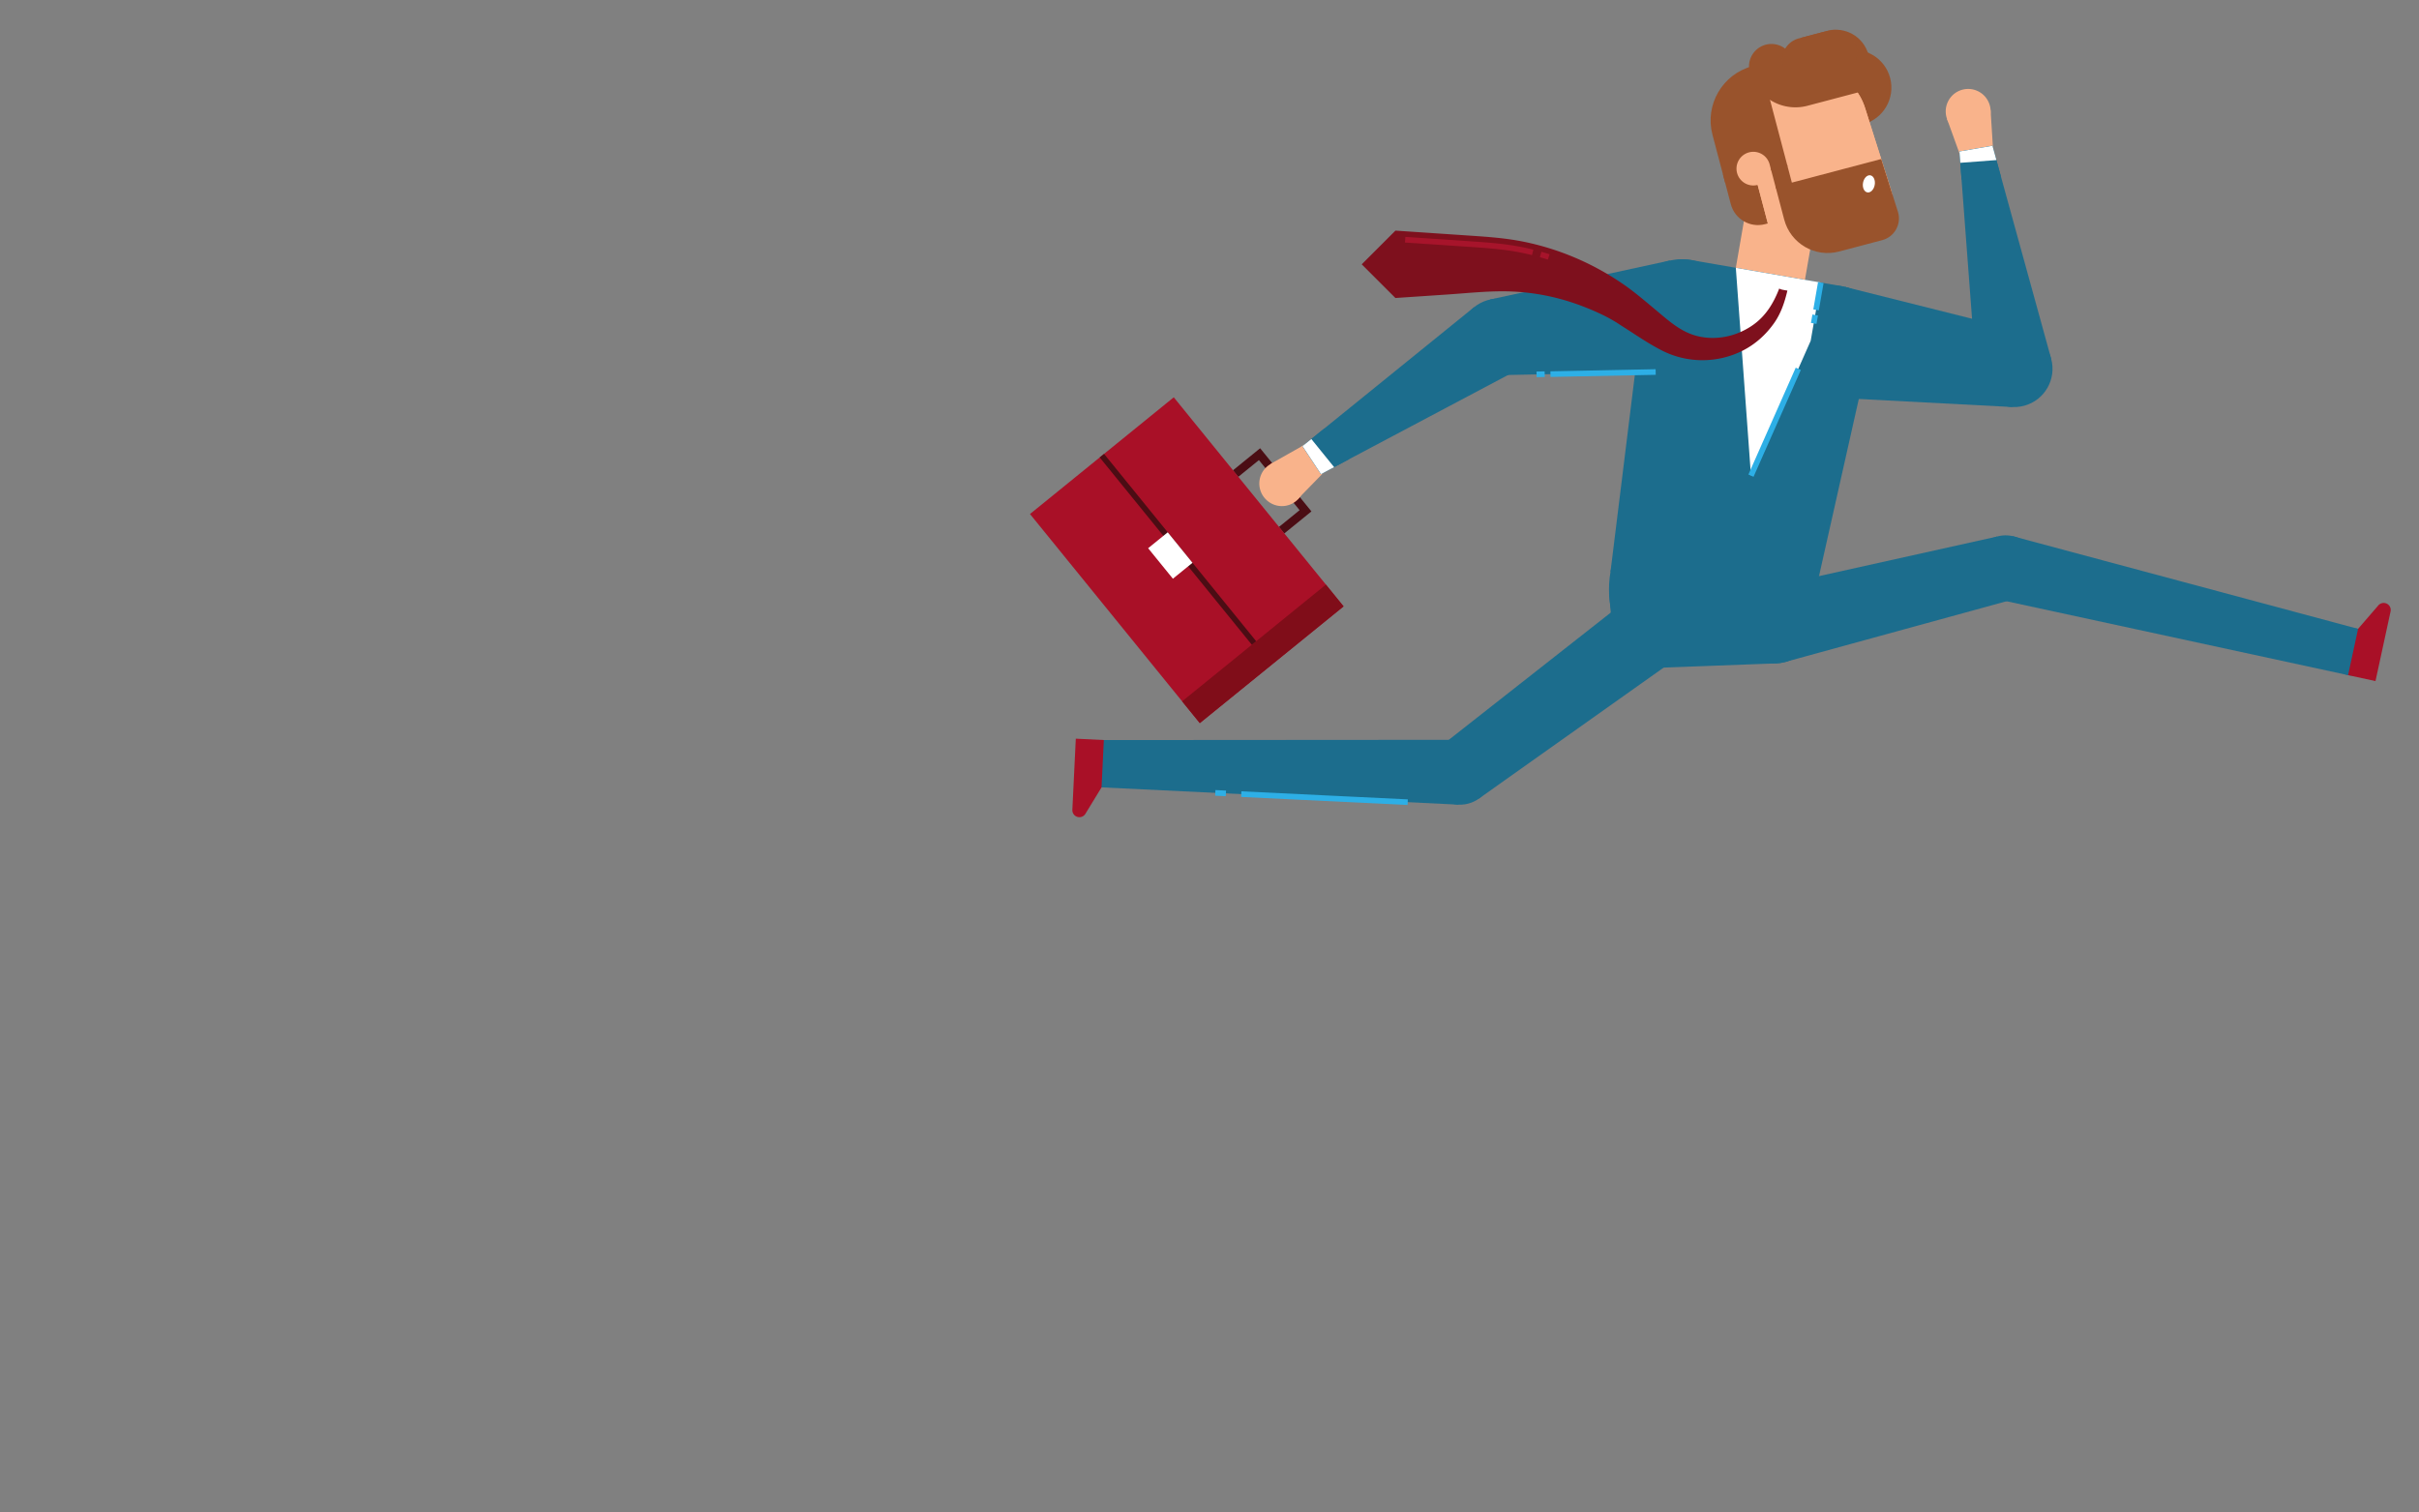 <svg width="862" height="539" xmlns="http://www.w3.org/2000/svg" xmlns:xlink="http://www.w3.org/1999/xlink"><rect width="100%" height="100%" fill="#808080" stroke="none"/><defs><path id="a" d="M.853.577h26.96v18.897H.854z"/></defs><g fill="none" fill-rule="evenodd"><path fill="#4B0D14" d="M457.623 190.163l-1.891-2.329 7.374-5.988-14.498-17.855-7.375 5.988-1.89-2.329 9.703-7.88 18.28 22.514z"/><path fill="#A91027" d="M427.547 257.74l-60.516-74.526 51.236-41.604 60.515 74.525z"/><path fill="#800D19" d="M427.547 257.74l-6.304-7.764 51.236-41.604 6.303 7.763z"/><path fill="#4B0D14" d="M446.085 229.805l-54.213-66.762 1.552-1.261 54.214 66.762z"/><path fill="#FFF" d="M417.957 206.27l-8.825-10.868 6.986-5.673 8.825 10.867z"/><path d="M840.294 224.143a8.44 8.44 0 01-3.57 16.498 8.44 8.44 0 01-6.463-10.035 8.438 8.438 0 0110.033-6.463M717.17 191.088c6.242 1.351 10.208 7.507 8.856 13.75-1.35 6.242-7.506 10.208-13.75 8.856-6.242-1.35-10.208-7.506-8.856-13.749 1.35-6.243 7.507-10.208 13.75-8.857" fill="#1C6D8D"/><path fill="#1C6D8D" d="M836.724 240.64l-124.45-26.933 4.892-22.607 123.127 33.043z"/><path d="M851.866 217.95l-5.369 24.806-9.774-2.115 3.573-16.508 7.217-8.355a2.509 2.509 0 014.353 2.172" fill="#A91027"/><path fill="#F9B38B" d="M643.182 99.728l-24.63-4.278 4.635-26.69 24.632 4.278zm57.664-68.01a8 8 0 018.486 7.482 7.998 7.998 0 01-7.48 8.486 7.998 7.998 0 01-8.486-7.482 7.999 7.999 0 017.48-8.486"/><path d="M703.846 47.55a6 6 0 00-5.61 6.366 6 6 0 1011.975-.754 6 6 0 00-6.364-5.611" fill="#F9B38B"/><path fill="#F9B38B" d="M693.824 42.426l4.756 13.156 11.631-2.42-.878-13.962z"/><path d="M714.141 118.301c-7.263 2.001-11.528 9.511-9.526 16.774 2.001 7.263 9.51 11.528 16.773 9.527 7.263-2 11.528-9.51 9.527-16.774-2-7.262-9.51-11.528-16.774-9.527" fill="#1C6D8D"/><path fill="#1C6D8D" d="M651.587 141.642l65.464 3.432 4.049-26.85-63.577-15.952z"/><path fill="#1C6D8D" d="M698.233 53.994l11.771-2.04 20.91 75.882-26.762 4.635-5.16-68.458-.453-5.975z"/><path fill="#1C6D8D" d="M698.233 53.994l11.771-2.04 3.03 10.99-14.042 1.069-.453-5.975z"/><path fill="#FFF" d="M698.237 53.988l11.771-2.04 1.408 5.11-12.874.974z"/><path d="M672.606 122.716c-.579 11.031-9.989 19.504-21.02 18.926-11.03-.579-19.503-9.989-18.925-21.02.578-11.03 9.99-19.504 21.02-18.926 11.03.58 19.503 9.99 18.925 21.02m-43.761 86.922l82.822-18.4 6.117 22.306-81.72 22.422zm-32.765 26.015c-6.148 4.361-14.67 2.913-19.031-3.236-4.362-6.149-2.912-14.669 3.236-19.03 6.149-4.362 14.669-2.914 19.03 3.235 4.363 6.15 2.913 14.67-3.235 19.031" fill="#1C6D8D"/><path d="M628.845 209.64c7.27-1.994 14.78 2.283 16.774 9.553 1.994 7.271-2.284 14.781-9.553 16.775-7.271 1.994-14.781-2.284-16.775-9.554-1.994-7.27 2.283-14.78 9.554-16.774" fill="#1C6D8D"/><path d="M667.619 118.879l-21.874 97.357-71.844-12.48 12.239-99.03c.981-7.941 8.407-13.446 16.291-12.076l53.924 9.367c7.883 1.369 13.018 9.055 11.264 16.862" fill="#1C6D8D"/><path d="M646.258 208.625l-.156 13.666-.008.669c-.083 7.279-5.862 13.211-13.136 13.485l-44.216 1.663c-7.273.274-13.482-5.207-14.112-12.459l-.058-.667-1.182-13.615 72.868-2.742z" fill="#1C6D8D"/><path fill="#1C6D8D" d="M596.078 235.651l-69.116 49.027-13.383-18.865 66.71-52.42zM392.53 280.63a8.438 8.438 0 01-8.02-8.837 8.438 8.438 0 018.837-8.022 8.44 8.44 0 11-.816 16.859"/><path fill="#FFF" d="M618.552 95.45l4.05 55.563 1.35 18.524 7.518-16.984 13.765-31.093 3.603-20.75z"/><path d="M519.712 286.798c-6.38-.31-11.301-5.731-10.992-12.111.308-6.38 5.73-11.301 12.11-10.993 6.38.309 11.3 5.73 10.992 12.11-.308 6.38-5.73 11.303-12.11 10.994" fill="#1C6D8D"/><path fill="#1C6D8D" d="M393.346 263.783l127.484-.089-1.118 23.103-127.182-6.155zm252.396-47.552c-.239 1.39-.56 2.75-.96 4.07h-69.93c-1.549-5.2-1.94-10.83-.95-16.54 3.441-19.84 22.32-33.13 42.16-29.69 19.84 3.45 33.13 22.33 29.68 42.16"/><path d="M382.131 288.638l1.227-25.351 9.988.484-.816 16.869-5.749 9.427a2.51 2.51 0 01-4.65-1.43" fill="#A91027"/><path d="M451.128 178.034A8.001 8.001 0 10462.3 166.58a8.001 8.001 0 00-11.173 11.455" fill="#F9B38B"/><path d="M463.724 167.985a6.001 6.001 0 118.381-8.587 6.001 6.001 0 01-8.38 8.587" fill="#F9B38B"/><path fill="#F9B38B" d="M452.785 165.337l12.183-6.875 7.242 9.418-9.77 10.014z"/><path d="M521.834 126.47c-3.527-6.656-.991-14.912 5.665-18.44 6.657-3.526 14.913-.99 18.44 5.667 3.528 6.656.99 14.912-5.666 18.44-6.656 3.527-14.912.99-18.44-5.666" fill="#1C6D8D"/><path fill="#1C6D8D" d="M599.702 132.401l-65.541 1.32-3.181-26.968 64.059-13.893z"/><path fill="#1C6D8D" d="M540.275 132.13l-69.548 36.854-6.593-9.962 3.153-2.553 4.657-3.77 53.342-43.217z"/><path fill="#1C6D8D" d="M480.8 163.647l-10.072 5.338-6.593-9.963 3.152-2.553 4.658-3.769z"/><path fill="#FFF" d="M464.135 159.028l6.593 9.963 4.682-2.482-8.124-10.034z"/><path d="M579.303 112.808c.223 11.043 9.355 19.815 20.398 19.593 11.044-.222 19.817-9.355 19.594-20.399-.222-11.043-9.355-19.815-20.398-19.593-11.044.223-19.817 9.356-19.594 20.4" fill="#1C6D8D"/><path d="M663.94 44.286l-3.868 1.02-6.894-26.104 3.868-1.021c7.208-1.904 14.596 2.397 16.5 9.605 1.903 7.209-2.398 14.596-9.607 16.5m-25.28 33.056l-9.669 2.553c-5.34 1.41-10.811-1.776-12.222-7.115l-2.796-10.59 19.337-5.107 5.35 20.26z" fill="#99532C"/><path d="M661.148 44.302l-10.499 2.772-8.87-33.593 9.387-2.478c6.408-1.692 12.973 2.13 14.666 8.538l3.037 11.5c1.53 5.794-1.927 11.73-7.72 13.26" fill="#99532C"/><path d="M666.88 80.401l-34.328 9.065-10.207-38.656c-3.106-11.759 3.91-23.807 15.668-26.912 11.358-2.999 23.07 3.445 26.615 14.646l9.233 29.171c1.724 5.446-1.458 11.228-6.981 12.686" fill="#F9B38B"/><path d="M673.861 67.719c1.727 5.44-1.462 11.226-6.983 12.684l-34.324 9.063-10.207-38.655c-3.104-11.757 3.911-23.808 15.668-26.912a21.935 21.935 0 0116.23 2.003 21.932 21.932 0 0110.381 12.638l9.235 29.179z" fill="#F9B38B"/><path d="M624.464 23.585l2.897-.765 9.612 36.398-22.235 5.871-4.505-17.06c-2.82-10.68 3.55-21.624 14.23-24.444" fill="#99532C"/><path d="M626.328 65.908l5.801-1.532-1.532-5.8a6 6 0 10-4.269 7.332" fill="#F9B38B"/><path d="M666.116 31.879l-22.024 5.816c-8.977 2.37-18.207-3.004-20.578-11.981a8 8 0 0115.47-4.085.837.837 0 001.023.596l22.024-5.816 4.085 15.47z" fill="#99532C"/><g transform="translate(634 10)"><mask id="b" fill="#fff"><use xlink:href="#a"/></mask><path d="M21.855 16.314l-10.958 2.893a8.002 8.002 0 01-4.085-15.47L17.77.843a8 8 0 014.085 15.47" fill="#99532C" mask="url(#b)"/></g><path d="M670.724 85.592l-15.373 4.06c-8.543 2.255-17.298-2.842-19.555-11.386l-3.076-11.65 37.646-9.94 5.941 18.767c1.38 4.357-1.165 8.982-5.584 10.15" fill="#99532C"/><path fill="#99532C" d="M636.817 58.632l-5.8 1.532 1.858 7.039 5.801-1.532z"/><path d="M636.93 103.593c-.99 4.13-2.26 8.05-4.74 11.57-2.9 4.11-6.63 7.49-11.13 9.78-9.01 4.57-19.72 4.6-28.75.03-5.17-2.62-10-6.05-14.91-9.13-4.42-3.01-10.18-5.53-15.4-7.4a78.846 78.846 0 00-22.99-4.53c-7.61-.35-15.27.51-22.86 1.03-6.3.43-12.6.85-18.9 1.27l-12-12 12.01-12.01c2.73.18 5.46.37 8.19.55 6.34.43 12.67.85 19.01 1.28 6.21.42 12.37.88 18.48 2.12 12.7 2.58 24.71 7.74 35.38 15.06 4.14 2.84 7.94 6.13 11.79 9.34 4.59 3.83 8.95 7.87 14.95 9.29 6.74 1.59 13.87-.01 19.51-3.94 4.68-3.25 7.46-7.9 9.47-13.11.18.43 2.31.66 2.89.8" fill="#7E101D"/><path d="M551.582 92.519a96.318 96.318 0 00-2.851-.853l.54-1.925c.978.275 1.95.566 2.915.871l-.604 1.907zm-5.662-1.596a93.365 93.365 0 00-3.775-.85c-5.71-1.158-11.51-1.613-17.954-2.049l-23.535-1.583.135-1.996 23.534 1.583c6.518.441 12.388.902 18.218 2.085a93.67 93.67 0 013.857.87l-.48 1.94z" fill="#A7142B"/><path d="M668.046 65.895c-.292 1.681-1.462 2.882-2.612 2.683-1.152-.201-1.848-1.725-1.555-3.407.292-1.681 1.46-2.882 2.612-2.682 1.15.199 1.847 1.725 1.555 3.406" fill="#FFF"/><path fill="#2DAFE6" d="M552.521 134.352l-.04-2 37.493-.755.041 2zm-4.948.074l-.04-2 2.89-.058.041 2zM501.577 286.92l-59.299-2.87.097-1.997 59.299 2.87zm-64.787-3.135l-3.771-.183.097-1.997 3.772.183zm188.076-113.843l-1.828-.81 16.859-38.085 1.828.81zm23.267-59.326l-1.971-.342 1.692-9.735 1.97.343zm-.838 4.825l-1.971-.342.52-2.997 1.972.342z"/></g></svg>